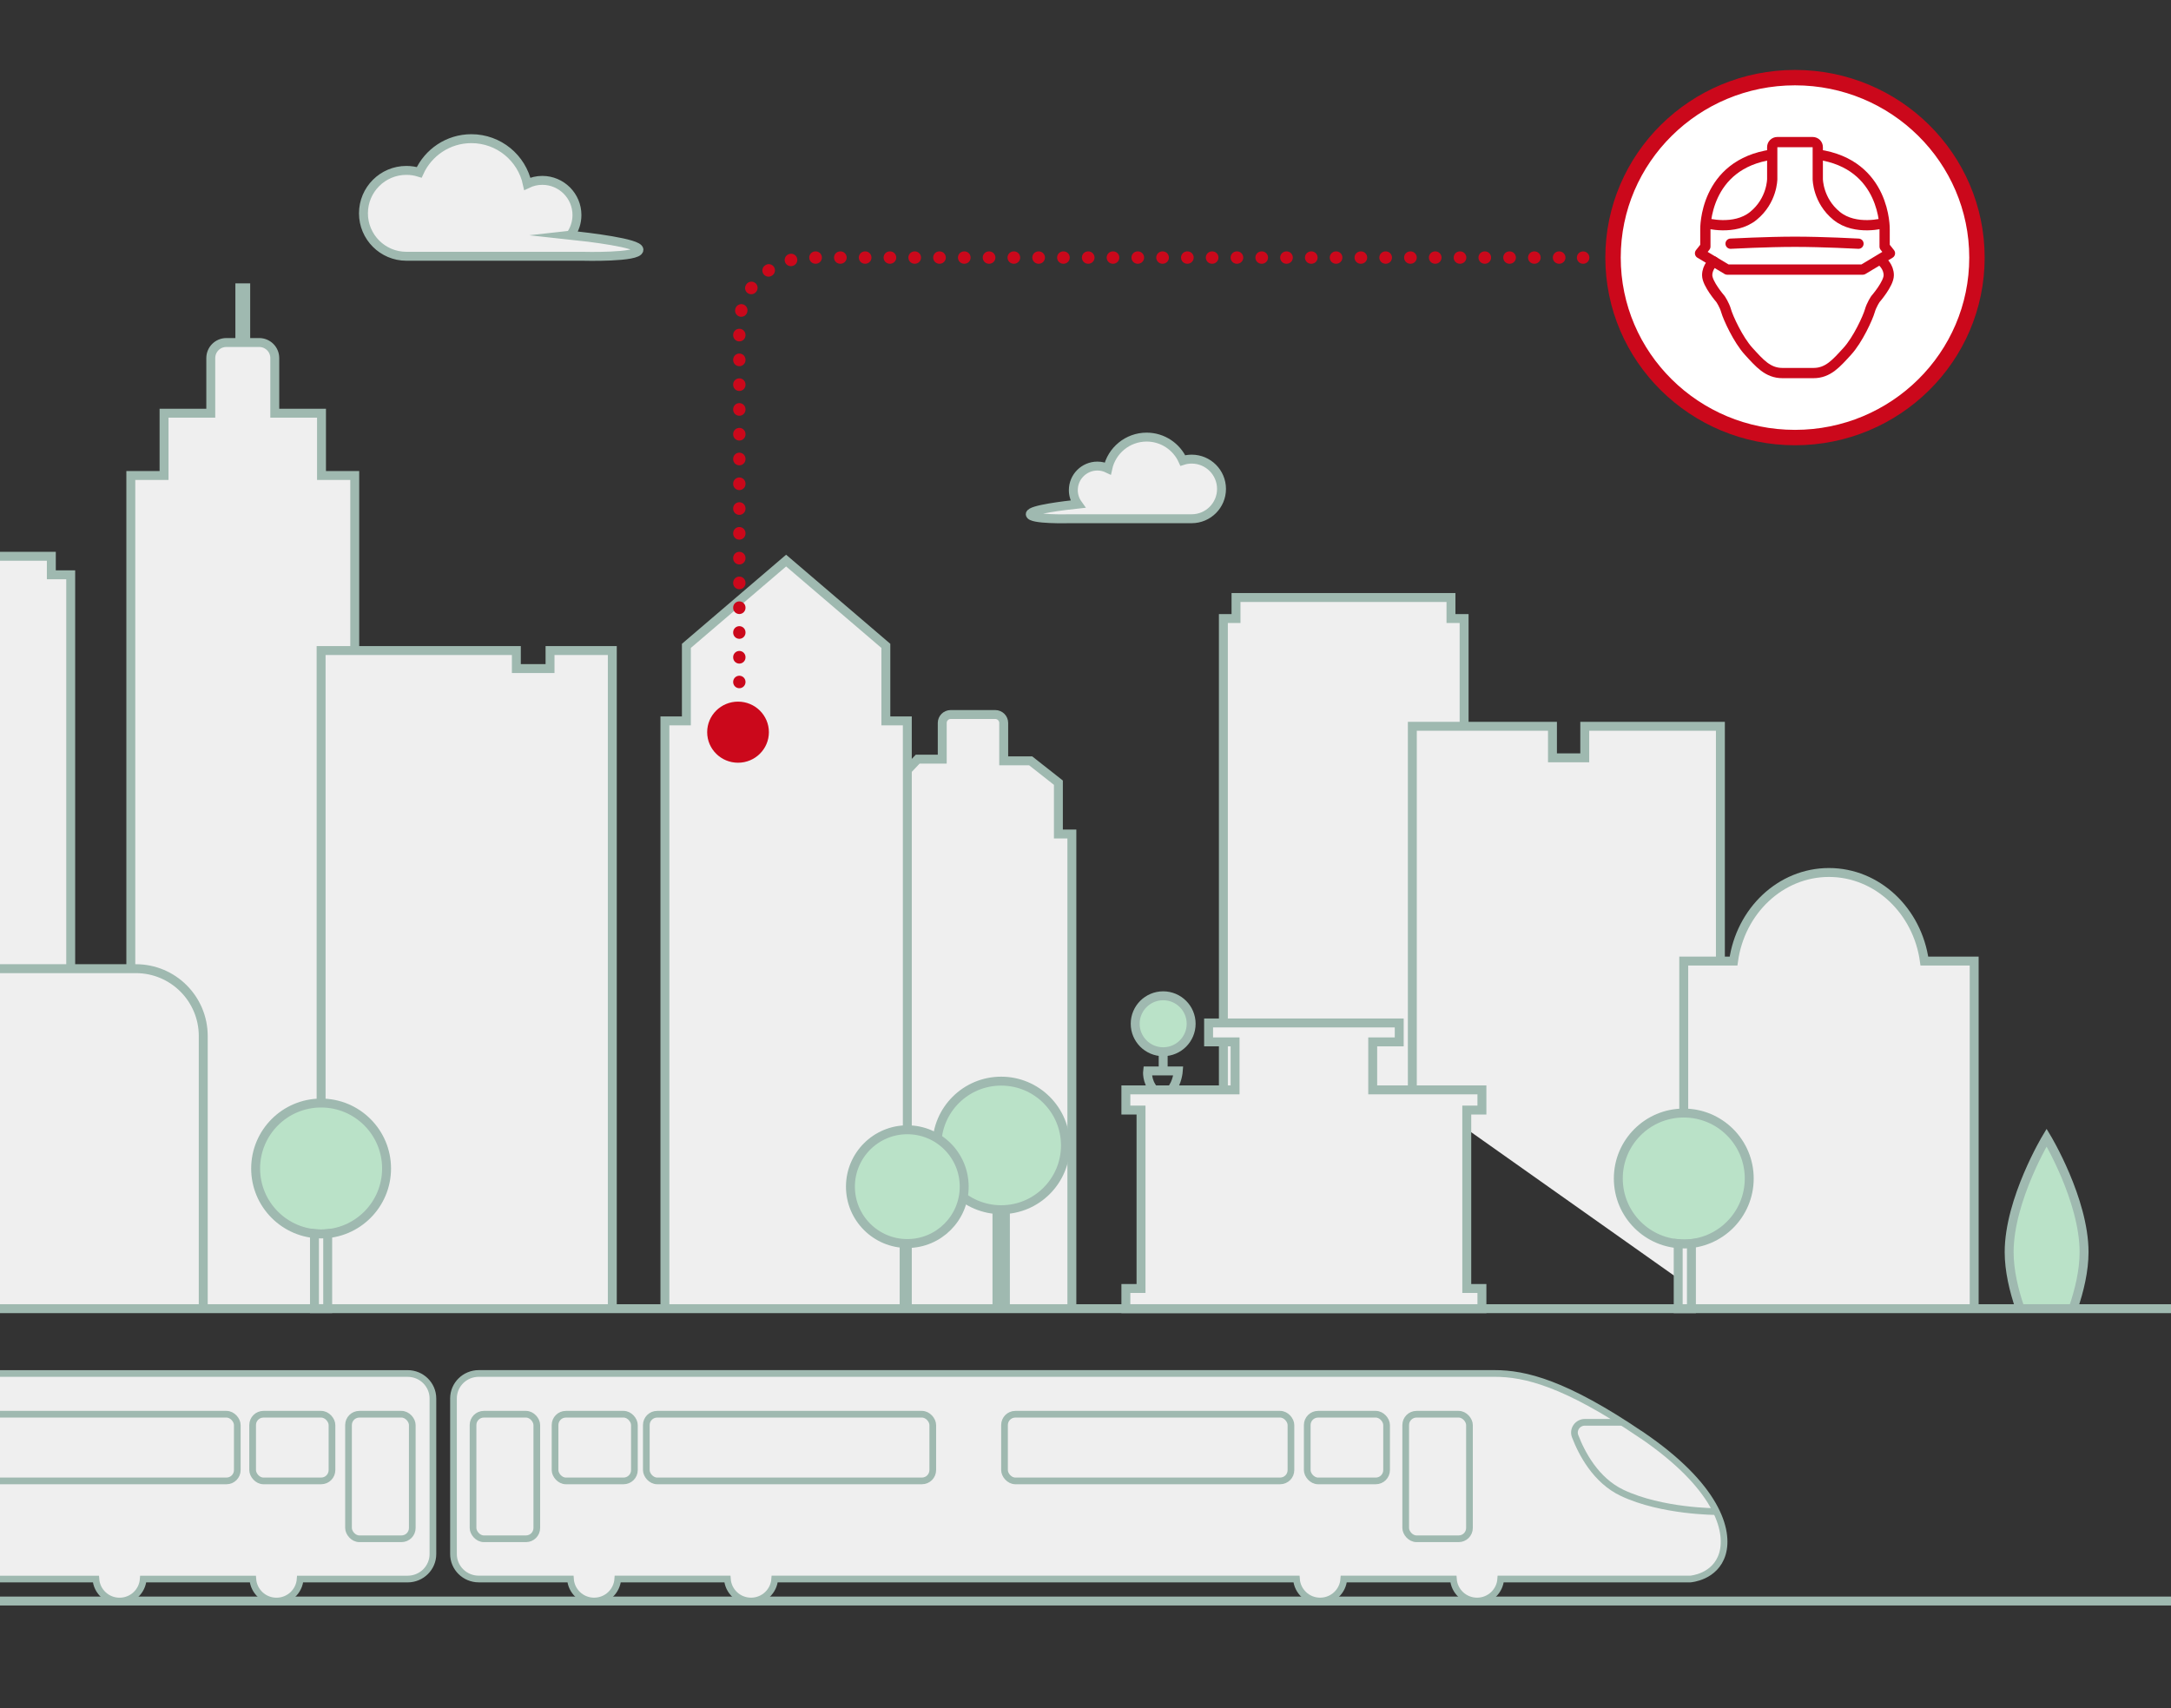 <?xml version="1.0" encoding="UTF-8"?><svg id="Ebene_1" xmlns="http://www.w3.org/2000/svg" viewBox="0 0 700.72 551.36"><rect x="0" y="0" width="700.72" height="551.36" fill="#333333" stroke="none"/><ellipse cx="238.63" cy="231.66" rx="9.96" ry="9.86" fill="#cb081b" stroke-width="0"/><path d="m114.5,421.33V153.48h-10.73v-20.1h-15.08v-17.79c0-2.78-2.25-5.03-5.03-5.03h-4.35v-17.66h-1.9v17.66h-4.35c-2.78,0-5.03,2.25-5.03,5.03v17.79h-15.08v20.1h-10.73v268.95" fill="#efefef" stroke="#9fb9b0" stroke-miterlimit="10" stroke-width="2.88"/><polyline points="103.64 421.33 103.64 209.99 166.66 209.99 166.66 215.81 177.53 215.81 177.53 209.99 197.63 209.99 197.63 422.43" fill="#efefef" stroke="#9fb9b0" stroke-miterlimit="10" stroke-width="2.88"/><path d="m345.96,422.43v-153.22h-4.35v-16.57l-8.96-7.06h-8.69v-12.22c0-1.5-1.22-2.72-2.72-2.72h-14.4c-1.5,0-2.72,1.22-2.72,2.72v11.68h-7.92l-8.11,8.56-4.3,4.3v163.45" fill="#efefef" stroke="#9fb9b0" stroke-miterlimit="10" stroke-width="2.88"/><polyline points="394.86 421.33 394.86 199.66 398.94 199.66 398.94 192.87 468.32 192.87 468.32 199.66 472.56 199.66 472.56 421.33" fill="#efefef" stroke="#9fb9b0" stroke-miterlimit="10" stroke-width="2.88"/><polyline points="555.28 422.33 555.28 234.44 511.5 234.44 511.5 244.62 501.08 244.62 501.08 234.44 455.85 234.44 455.85 352.03" fill="#efefef" stroke="#9fb9b0" stroke-miterlimit="10" stroke-width="2.88"/><polyline points="292.85 422.43 292.85 232.7 285.92 232.7 285.92 208.48 253.73 180.95 221.54 208.48 221.54 232.7 214.61 232.7 214.61 421.33" fill="#efefef" stroke="#9fb9b0" stroke-miterlimit="10" stroke-width="2.88"/><circle cx="103.64" cy="377.18" r="21.13" fill="#bae2c8" stroke="#9fb9b0" stroke-miterlimit="10" stroke-width="2.88"/><path d="m103.64,398.31c-.72,0-1.43-.04-2.14-.11v24.22h4.27v-24.22c-.7.07-1.42.11-2.14.11Z" fill="#efefef" stroke="#9fb9b0" stroke-miterlimit="10" stroke-width="2.88"/><polygon points="478.31 358.32 478.31 351.8 443.06 351.8 443.06 336.31 451.62 336.31 451.62 330.2 390.09 330.2 390.09 336.31 398.64 336.31 398.64 351.8 363.39 351.8 363.39 358.32 368.28 358.32 368.28 415.91 363.39 415.91 363.39 422.43 478.31 422.43 478.31 415.91 473.42 415.91 473.42 358.32 478.31 358.32" fill="#efefef" stroke="#9fb9b0" stroke-miterlimit="10" stroke-width="2.88"/><circle cx="375.43" cy="330.46" r="9.03" fill="#bae2c8" stroke="#9fb9b0" stroke-miterlimit="10" stroke-width="2.88"/><path d="m378.01,351.8c2.04-2.31,2.31-6.11,2.31-6.11h-9.92s-.41,3.26,2.04,6.11" fill="none" stroke="#9fb9b0" stroke-miterlimit="10" stroke-width="2.88"/><line x1="375.43" y1="339.49" x2="375.43" y2="345.68" fill="none" stroke="#9fb9b0" stroke-miterlimit="10" stroke-width="2.88"/><path d="m637.19,422.33v-112.1h-16.07c-2.23-16.18-15.15-28.6-30.8-28.6s-28.57,12.43-30.8,28.6h-16.07v112.2" fill="#efefef" stroke="#9fb9b0" stroke-miterlimit="10" stroke-width="2.88"/><circle cx="543.46" cy="380.41" r="21.13" fill="#bae2c8" stroke="#9fb9b0" stroke-miterlimit="10" stroke-width="2.88"/><circle cx="323.14" cy="369.73" r="20.75" fill="#bae2c8" stroke="#9fb9b0" stroke-miterlimit="10" stroke-width="2.88"/><line x1="321.78" y1="390.42" x2="321.78" y2="422.43" fill="none" stroke="#9fb9b0" stroke-miterlimit="10" stroke-width="2.88"/><line x1="324.51" y1="390.42" x2="324.51" y2="422.43" fill="none" stroke="#9fb9b0" stroke-miterlimit="10" stroke-width="2.88"/><circle cx="292.85" cy="383.04" r="18.36" fill="#bae2c8" stroke="#9fb9b0" stroke-miterlimit="10" stroke-width="2.88"/><path d="m669.15,422.33c1.98-5.74,3.51-12.14,3.51-18.17,0-16.92-12.09-36.97-12.09-36.97,0,0-12.09,20.05-12.09,36.97,0,6.03,1.54,12.43,3.51,18.17" fill="#bae2c8" stroke="#9fb9b0" stroke-miterlimit="10" stroke-width="2.88"/><polyline points="22.82 422.43 22.82 185.54 16.57 185.54 16.57 179.56 -63.3 179.56 -63.3 185.54 -69.55 185.54 -69.55 422.43" fill="#efefef" stroke="#9fb9b0" stroke-miterlimit="10" stroke-width="2.88"/><path d="m-48.5,422.43v-88.02c0-12,9.73-21.73,21.73-21.73H43.87c12,0,21.73,9.73,21.73,21.73v88.02" fill="#efefef" stroke="#9fb9b0" stroke-miterlimit="10" stroke-width="2.88"/><path d="m543.8,401.54c-.72,0-1.43-.04-2.14-.11v21h4.27v-21c-.7.07-1.42.11-2.14.11Z" fill="#efefef" stroke="#9fb9b0" stroke-miterlimit="10" stroke-width="2.88"/><line x1="291.82" y1="401.4" x2="291.82" y2="422.43" fill="#fff" stroke="#9fb9b0" stroke-miterlimit="10" stroke-width="2.88"/><line x1="-13.05" y1="422.43" x2="702.56" y2="422.43" fill="none" stroke="#9fb9b0" stroke-miterlimit="10" stroke-width="2.88"/><line x1="-13.05" y1="516.8" x2="702.56" y2="516.8" fill="none" stroke="#9fb9b0" stroke-miterlimit="10" stroke-width="2.88"/><path d="m131.57,443.35h-392.16c-4.51,0-8.16,3.61-8.16,8.07v50.21c0,4.46,3.65,8.07,8.16,8.07h29.59c.27,3.96,3.57,7.1,7.64,7.1s7.37-3.14,7.64-7.1h35.37c.27,3.96,3.57,7.1,7.64,7.1,4.07,0,7.37-3.14,7.64-7.1H30.95c.27,3.96,3.57,7.1,7.64,7.1s7.37-3.14,7.64-7.1h35.37c.27,3.96,3.57,7.1,7.64,7.1,4.07,0,7.37-3.14,7.64-7.1h34.69c4.51,0,8.16-3.61,8.16-8.07v-50.21c0-4.46-3.65-8.07-8.16-8.07Z" fill="#efefef" stroke="#9fb9b0" stroke-miterlimit="10" stroke-width="2.16"/><rect x="81.54" y="456.5" width="25.61" height="21.52" rx="3.49" ry="3.49" fill="none" stroke="#9fb9b0" stroke-width="2.16"/><rect x="112.49" y="456.5" width="20.58" height="40.2" rx="3.49" ry="3.49" fill="none" stroke="#9fb9b0" stroke-width="2.16"/><rect x="-15.86" y="456.5" width="92.45" height="21.52" rx="3.49" ry="3.49" fill="none" stroke="#9fb9b0" stroke-width="2.16"/><path d="m529.62,463.07c-24.47-16.59-37.34-19.73-47.22-19.73H154.53c-4.51,0-8.16,3.61-8.16,8.07v50.21c0,4.46,3.65,8.07,8.16,8.07h29.59c.27,3.96,3.57,7.1,7.64,7.1,4.07,0,7.37-3.14,7.64-7.1h35.37c.27,3.96,3.57,7.1,7.64,7.1,4.07,0,7.37-3.14,7.64-7.1h168.4c.27,3.96,3.57,7.1,7.64,7.1,4.07,0,7.37-3.14,7.64-7.1h35.37c.27,3.96,3.57,7.1,7.64,7.1s7.37-3.14,7.64-7.1h61.2s8.08-.54,10.35-8.12c2.27-7.57-1.81-21.92-26.29-38.51Z" fill="#efefef" stroke="#9fb9b0" stroke-miterlimit="10" stroke-width="2.16"/><rect x="421.93" y="456.5" width="25.61" height="21.52" rx="3.49" ry="3.49" fill="none" stroke="#9fb9b0" stroke-width="2.16"/><rect x="208.61" y="456.5" width="92.45" height="21.52" rx="3.49" ry="3.49" fill="none" stroke="#9fb9b0" stroke-width="2.16"/><rect x="179.15" y="456.5" width="25.61" height="21.52" rx="3.49" ry="3.49" fill="none" stroke="#9fb9b0" stroke-width="2.16"/><rect x="152.68" y="456.5" width="20.58" height="40.2" rx="3.49" ry="3.49" fill="none" stroke="#9fb9b0" stroke-width="2.16"/><rect x="453.71" y="456.5" width="20.58" height="40.2" rx="3.49" ry="3.49" fill="none" stroke="#9fb9b0" stroke-width="2.16"/><rect x="324.22" y="456.5" width="92.45" height="21.52" rx="3.49" ry="3.49" fill="none" stroke="#9fb9b0" stroke-width="2.16"/><path d="m523.6,459.11h-12.06c-2.33,0-3.98,2.3-3.15,4.46,2.06,5.4,6.61,14.27,15.21,18.33,12.82,6.05,30.36,6.02,30.36,6.02" fill="none" stroke="#9fb9b0" stroke-width="2.16"/><ellipse cx="579.36" cy="83.15" rx="58.73" ry="58.09" fill="#fff" stroke="#cb081b" stroke-linejoin="round" stroke-width="4.97"/><path d="m586.71,49.89c22.05,3.09,21.58,24.13,21.58,24.13v5.57s1.72,2.17,1.72,2.17l-8.76,5.26h-18.45s-6.88,0-6.88,0h-18.45l-8.76-5.26,1.72-2.17v-5.57s-.47-21.04,21.58-24.13" fill="none" stroke="#cb081b" stroke-linejoin="round" stroke-width="3.31"/><path d="m608.18,71.99s-9.27,2.65-15.37-2.3c-6.1-4.95-6.1-11.91-6.1-11.91v-10.29c0-.9-.74-1.62-1.64-1.62h-3.99s-3.44,0-3.44,0h-3.99c-.91,0-1.64.73-1.64,1.62v10.29s0,6.96-6.1,11.91c-6.1,4.95-15.37,2.3-15.37,2.3" fill="none" stroke="#cb081b" stroke-linejoin="round" stroke-width="3.31"/><path d="m558.57,78.66s11.73-.62,20.8-.62,20.48.62,20.48.62" fill="none" stroke="#cb081b" stroke-linecap="round" stroke-linejoin="round" stroke-width="3.31"/><path d="m607.52,84.4s2.1,1.7,2.1,4.45c0,2.75-4.28,7.66-4.28,7.66,0,0-1.27,1.83-1.85,3.89s-3.82,9.27-7.29,13.04c-3.47,3.78-6.13,6.98-10.87,6.98h-10.02c-4.74,0-7.4-3.2-10.87-6.98-3.47-3.78-6.71-10.98-7.29-13.04s-1.85-3.89-1.85-3.89c0,0-4.28-4.92-4.28-7.66s2.1-4.45,2.1-4.45" fill="none" stroke="#cb081b" stroke-linecap="round" stroke-linejoin="round" stroke-width="3.31"/><line x1="238.63" y1="220.16" x2="238.63" y2="220.11" fill="none" stroke="#cb081b" stroke-linecap="round" stroke-linejoin="round" stroke-width="3.98"/><path d="m238.63,212.21v-106.75c0-12.33,10.1-22.32,22.56-22.32h245.81" fill="none" stroke="#cb081b" stroke-dasharray="0 0 .1 7.9" stroke-linecap="round" stroke-linejoin="round" stroke-width="3.98"/><line x1="510.95" y1="83.15" x2="511" y2="83.15" fill="none" stroke="#cb081b" stroke-linecap="round" stroke-linejoin="round" stroke-width="3.98"/><path d="m332.53,165.97c0,1.82,12.66,1.47,12.66,1.47h39.45c5.31,0,9.62-4.31,9.62-9.62,0-5.31-4.31-9.62-9.62-9.62-1,0-1.97.15-2.87.44-2.01-4.45-6.48-7.55-11.68-7.55-6.15,0-11.29,4.34-12.54,10.12-1.02-.49-2.15-.77-3.35-.77-4.29,0-7.77,3.48-7.77,7.77,0,1.68.54,3.24,1.45,4.51-4.04.43-15.35,1.76-15.35,3.26Z" fill="#efefef" stroke="#9fb9b0" stroke-miterlimit="10" stroke-width="2.88"/><path d="m184.13,75.91c1.31-1.83,2.09-4.07,2.09-6.5,0-6.18-5.01-11.19-11.19-11.19-1.73,0-3.37.41-4.83,1.11-1.79-8.33-9.19-14.57-18.06-14.57-7.49,0-13.93,4.47-16.83,10.87-1.31-.41-2.7-.63-4.14-.63-7.66,0-13.86,6.21-13.86,13.86s6.21,13.86,13.86,13.86h56.83s18.23.5,18.23-2.12c0-2.15-16.29-4.07-22.11-4.69Z" fill="#efefef" stroke="#9fb9b0" stroke-miterlimit="10" stroke-width="2.88"/><ellipse cx="238.21" cy="236.34" rx="9.96" ry="9.86" fill="#cb081b" stroke-width="0"/></svg>